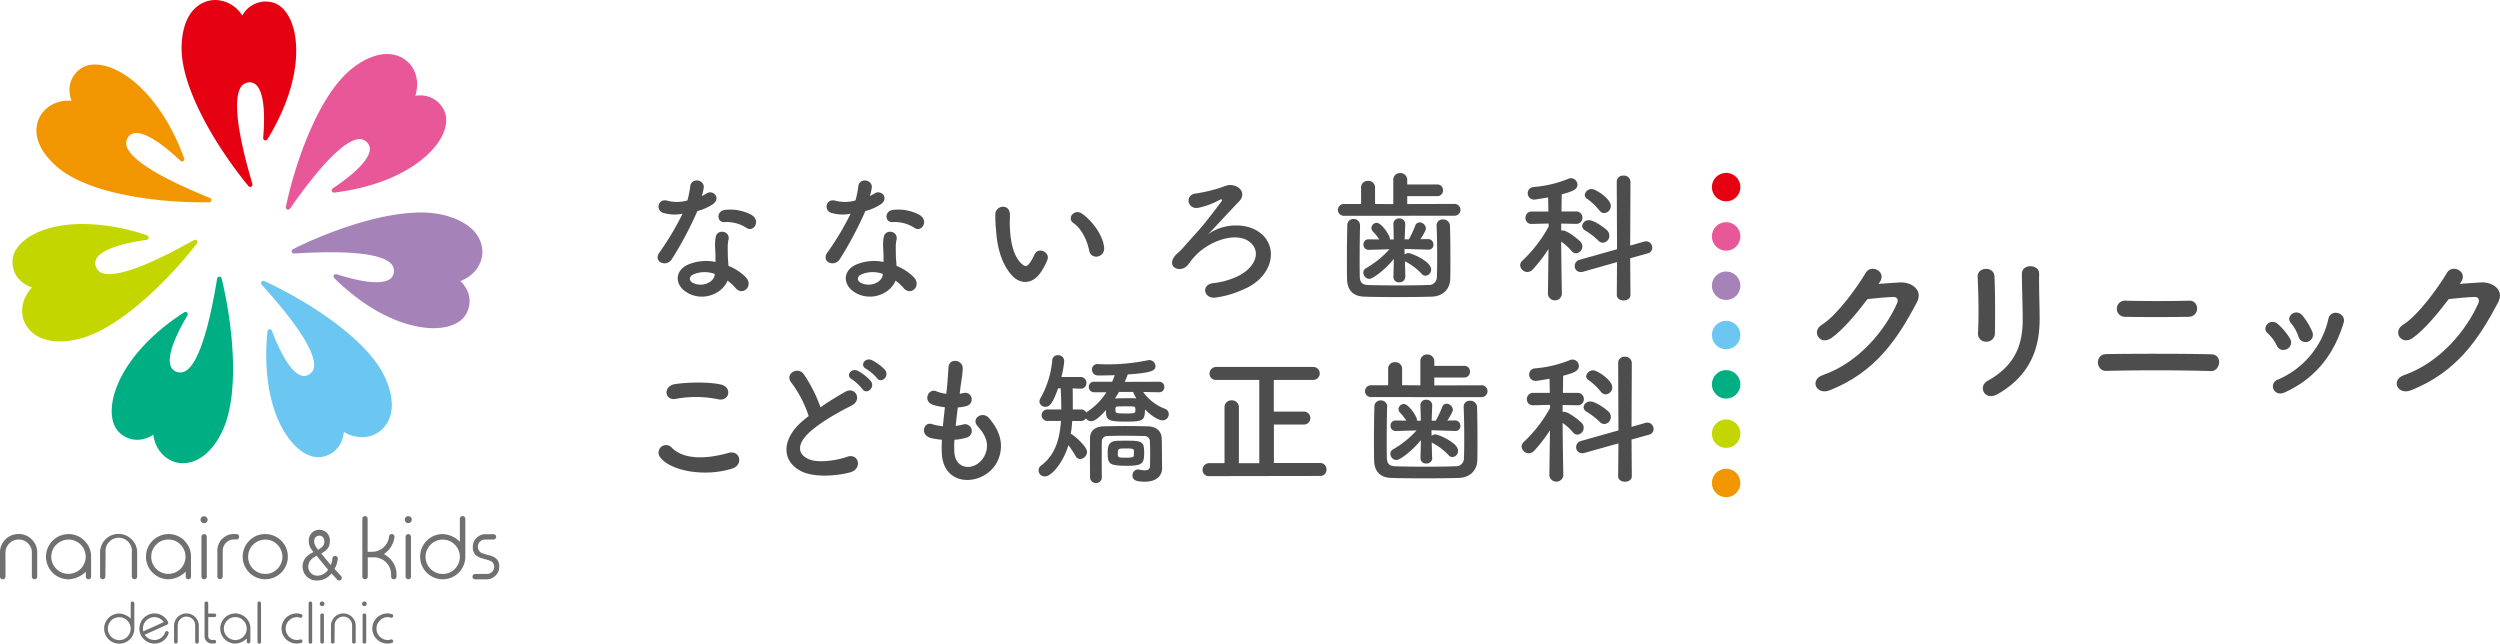 <svg id="レイヤー_1" data-name="レイヤー 1" xmlns="http://www.w3.org/2000/svg" viewBox="0 0 947.58 243.93"><defs><style>.cls-1{fill:#717071;}.cls-2{fill:#e50012;}.cls-3{fill:#f29600;}.cls-4{fill:#c3d600;}.cls-5{fill:#00ae83;}.cls-6{fill:#6bc7f1;}.cls-7{fill:#a583b9;}.cls-8{fill:#e85899;}.cls-9{fill:#4d4d4d;}</style></defs><title>logo</title><path class="cls-1" d="M2.08,218.56a1,1,0,0,1-.3.71,1,1,0,0,1-.71.3H1a1,1,0,0,1-.71-.3,1,1,0,0,1-.3-.71v-9.09a6.79,6.79,0,0,1,2.06-5,6.79,6.79,0,0,1,5-2.06,6.77,6.77,0,0,1,5,2.06,6.79,6.79,0,0,1,2.06,5v9.09a1,1,0,0,1-1,1h0a1,1,0,0,1-.73-.3,1,1,0,0,1-.3-.71v-9.09a4.81,4.81,0,0,0-1.45-3.5A4.78,4.78,0,0,0,7,204.51,4.8,4.8,0,0,0,3.52,206a4.81,4.81,0,0,0-1.45,3.5Z"/><path class="cls-1" d="M32,204.94A8.26,8.26,0,0,1,34.53,211v7.56a1,1,0,0,1-1,1h0a1,1,0,0,1-1-1v-1.88A9.86,9.86,0,0,1,26,219.58a8.57,8.57,0,1,1,0-17.14A8.26,8.26,0,0,1,32,204.94Zm-10.66,1.48A6.49,6.49,0,0,0,26,217.5a6.49,6.49,0,1,0-4.6-11.08Z"/><path class="cls-1" d="M39.93,218.56a1,1,0,0,1-1,1h0a1,1,0,0,1-1-1v-9.09a7,7,0,0,1,12-5,6.79,6.79,0,0,1,2.06,5v9.09a1,1,0,0,1-1,1h0a1,1,0,0,1-.73-.3,1,1,0,0,1-.3-.71v-9.09a5,5,0,1,0-9.92,0Z"/><path class="cls-1" d="M69.88,204.94A8.26,8.26,0,0,1,72.39,211v7.56a1,1,0,0,1-1,1h0a1,1,0,0,1-1-1v-1.88a9.86,9.86,0,0,1-6.49,2.89,8.57,8.57,0,1,1,6.06-14.63Zm-10.66,1.48a6.5,6.5,0,1,0,9.19,0,6.18,6.18,0,0,0-4.58-1.91A6.27,6.27,0,0,0,59.22,206.42Z"/><path class="cls-1" d="M77.37,198.28A1.31,1.31,0,0,1,76,197a1.27,1.27,0,0,1,.38-.93,1.29,1.29,0,0,1,.95-.38A1.33,1.33,0,0,1,78.7,197a1.29,1.29,0,0,1-.4.95A1.27,1.27,0,0,1,77.37,198.28Zm0,4.15a1,1,0,0,1,.71.3,1,1,0,0,1,.3.73v15.1a1,1,0,0,1-1,1h0a1,1,0,0,1-.73-.3,1,1,0,0,1-.3-.71v-15.1a1,1,0,0,1,1-1Z"/><path class="cls-1" d="M89.63,202.43a1,1,0,0,1,.73.3,1,1,0,0,1,.28.73v0a1,1,0,0,1-.28.71,1,1,0,0,1-.73.3h-.95a4.1,4.1,0,0,0-3,1.25,4.19,4.19,0,0,0-1.25,3v9.8a1,1,0,0,1-1,1h-.05a1,1,0,0,1-1-1v-9.8a6.28,6.28,0,0,1,1.84-4.48,6.1,6.1,0,0,1,4.48-1.84Z"/><path class="cls-1" d="M100.55,202.43a8.56,8.56,0,1,1-6.06,2.51A8.26,8.26,0,0,1,100.55,202.43Zm0,2.11a6.5,6.5,0,0,0,0,13,6.18,6.18,0,0,0,4.58-1.91,6.48,6.48,0,0,0,0-9.19A6.18,6.18,0,0,0,100.55,204.54Z"/><path class="cls-1" d="M129.26,218.3a1.31,1.31,0,0,1,.31.8,1,1,0,0,1-1,.94,1.3,1.3,0,0,1-.87-.45l-2.05-2.28a6.81,6.81,0,0,1-5.47,2.72,5.26,5.26,0,0,1-5.49-5.29c0-3.44,2.81-4.84,4.13-5.49-1-1.25-1.74-2.25-1.74-3.9a4,4,0,1,1,7.9.13c0,2.52-2.05,3.66-3.23,4.31l3.64,4.39a8,8,0,0,0,.6-2.54,1,1,0,0,1,1-.92,1.05,1.05,0,0,1,1.07,1,10.93,10.93,0,0,1-1.25,3.93ZM120,210.65c-1.16.62-3.15,1.7-3.15,4.13a3.35,3.35,0,0,0,3.5,3.41,4.83,4.83,0,0,0,4-2.25Zm2.94-5.35c0-.54-.22-2.28-1.94-2.28a2,2,0,0,0-1.92,2.16c0,1.14.6,2,1.45,3.23C121.52,207.77,122.95,207,122.95,205.3Z"/><path class="cls-1" d="M138.33,195.62a1,1,0,0,1,.71.28,1,1,0,0,1,.3.73v12.51H141a6.35,6.35,0,0,0,4.37-1.68,6.26,6.26,0,0,0,2.09-4.12,1,1,0,0,1,.33-.65,1,1,0,0,1,.68-.27h.05a1,1,0,0,1,.75.33,1,1,0,0,1,.25.8,9.06,9.06,0,0,1-4,6.45,10,10,0,0,1,3.62,3.44,8.37,8.37,0,0,1,1.15,4.27v.85a1,1,0,0,1-1,1h-.05a1,1,0,0,1-1-1v-.85a6.49,6.49,0,0,0-6.49-6.46h-2.36v7.31a1,1,0,0,1-1,1h-.05a1,1,0,0,1-1-1V196.64a1,1,0,0,1,.3-.73,1,1,0,0,1,.71-.28Z"/><path class="cls-1" d="M154.76,198.28a1.31,1.31,0,0,1-1.33-1.33,1.26,1.26,0,0,1,.38-.93,1.28,1.28,0,0,1,.95-.38,1.33,1.33,0,0,1,1.33,1.31,1.29,1.29,0,0,1-.4.95A1.27,1.27,0,0,1,154.76,198.28Zm0,4.15a1,1,0,0,1,.71.3,1,1,0,0,1,.3.73v15.1a1,1,0,0,1-1,1h0a1,1,0,0,1-.73-.3,1,1,0,0,1-.3-.71v-15.1a1,1,0,0,1,1-1Z"/><path class="cls-1" d="M175.37,195.62a1,1,0,0,1,.71.28,1,1,0,0,1,.3.73v14.42a8.57,8.57,0,1,1-8.57-8.62,9.86,9.86,0,0,1,6.49,2.89v-8.69a1,1,0,0,1,.3-.73,1,1,0,0,1,.71-.28Zm-12.16,10.83a6.5,6.5,0,0,0,4.6,11.1,6.18,6.18,0,0,0,4.58-1.91,6.48,6.48,0,0,0,0-9.19,6.18,6.18,0,0,0-4.58-1.91A6.27,6.27,0,0,0,163.21,206.45Z"/><path class="cls-1" d="M183.86,204.51a2.63,2.63,0,0,0-1.93.8,2.66,2.66,0,0,0-.8,1.93,2.56,2.56,0,0,0,1.5,2.39,25.91,25.91,0,0,0,3,.9,5.93,5.93,0,0,1,2.51,1.25,3.93,3.93,0,0,1,1.08,3,4.76,4.76,0,0,1-4.8,4.8h-4.34a1,1,0,0,1-1-1v0a1,1,0,0,1,.3-.73,1,1,0,0,1,.71-.3h4.5a2.72,2.72,0,0,0,2.72-2.72,2.4,2.4,0,0,0-1.51-2.28q-.32-.15-3-.9a6.35,6.35,0,0,1-2.51-1.26,4.2,4.2,0,0,1-1.08-3.11,4.79,4.79,0,0,1,4.8-4.8h3.06a1,1,0,0,1,1,1v0a1,1,0,0,1-.3.71,1,1,0,0,1-.73.3Z"/><path class="cls-1" d="M50.24,228a.66.66,0,0,1,.68.68v9.61a5.72,5.72,0,1,1-5.71-5.75,6.57,6.57,0,0,1,4.33,1.93v-5.79a.66.66,0,0,1,.68-.68Zm-8.11,7.22a4.34,4.34,0,0,0,3.07,7.4,4.12,4.12,0,0,0,3.06-1.27,4.32,4.32,0,0,0,0-6.12,4.12,4.12,0,0,0-3.06-1.27A4.18,4.18,0,0,0,42.14,235.18Z"/><path class="cls-1" d="M63.71,235.85a.64.64,0,0,1,0,.52.68.68,0,0,1-.35.38l-4.08,1.84-4.45,2a4.55,4.55,0,0,0,3.67,2,4.32,4.32,0,0,0,4.09-2.91.65.65,0,0,1,.66-.47.66.66,0,0,1,.56.29.64.64,0,0,1,.08.62,5.54,5.54,0,0,1-2,2.75,5.62,5.62,0,0,1-3.34,1.07,5.71,5.71,0,1,1,0-11.43,5.7,5.7,0,0,1,5.19,3.34Zm-5.19-1.94a4.33,4.33,0,0,0-4.33,4.34,8.48,8.48,0,0,0,.11,1.07l7.81-3.53A4.6,4.6,0,0,0,58.52,233.91Z"/><path class="cls-1" d="M67.33,243.26a.68.68,0,0,1-.68.68h0a.68.68,0,0,1-.68-.68V237.2a4.69,4.69,0,1,1,9.38,0v6.06a.68.68,0,0,1-.68.68h0a.66.66,0,0,1-.49-.2.65.65,0,0,1-.2-.48V237.2a3.31,3.31,0,1,0-6.61,0Z"/><path class="cls-1" d="M78.25,228a.67.67,0,0,1,.48.19.66.66,0,0,1,.2.49v3.86h2.33a.65.65,0,0,1,.48.2.66.66,0,0,1,.2.49v0a.68.68,0,0,1-.68.67H78.93v7.23a1.37,1.37,0,0,0,.42,1,1.39,1.39,0,0,0,1,.42h.89a.65.65,0,0,1,.48.2.66.66,0,0,1,.2.49v0a.68.68,0,0,1-.68.68h-.89a2.8,2.8,0,0,1-2.82-2.81V228.64a.66.66,0,0,1,.68-.68Z"/><path class="cls-1" d="M93.23,234.18a5.51,5.51,0,0,1,1.67,4v5a.68.68,0,0,1-.68.68h0a.68.68,0,0,1-.68-.68V242a6.57,6.57,0,0,1-4.33,1.93,5.71,5.71,0,1,1,4-9.76Zm-7.11,1a4.34,4.34,0,1,0,6.12,0,4.12,4.12,0,0,0-3.06-1.27A4.18,4.18,0,0,0,86.12,235.16Z"/><path class="cls-1" d="M98.27,228a.66.66,0,0,1,.67.68v14.62a.68.68,0,0,1-.67.68h0a.68.68,0,0,1-.68-.68V228.64a.66.66,0,0,1,.68-.68Z"/><path class="cls-1" d="M114.15,232.78a.61.61,0,0,1,.48.64v.06a.63.63,0,0,1-.28.54.65.65,0,0,1-.61.11,4,4,0,0,0-1.32-.22,4.34,4.34,0,0,0,0,8.67,4.35,4.35,0,0,0,1.32-.2.67.67,0,0,1,.89.64.62.62,0,0,1-.48.64,5.7,5.7,0,0,1-1.73.27,5.71,5.71,0,1,1,1.73-11.15Z"/><path class="cls-1" d="M117.66,228a.66.66,0,0,1,.67.68v14.62a.68.68,0,0,1-.67.68h0a.68.68,0,0,1-.68-.68V228.64a.66.66,0,0,1,.68-.68Z"/><path class="cls-1" d="M122.1,229.74a.87.87,0,0,1-.89-.89.84.84,0,0,1,.25-.62.86.86,0,0,1,.63-.25.89.89,0,0,1,.89.87.86.86,0,0,1-.27.63A.84.84,0,0,1,122.1,229.74Zm0,2.77a.65.65,0,0,1,.48.2.66.66,0,0,1,.2.49v10.07a.68.68,0,0,1-.68.68h0a.66.66,0,0,1-.49-.2.65.65,0,0,1-.2-.48V233.19a.68.68,0,0,1,.69-.69Z"/><path class="cls-1" d="M126.81,243.26a.68.68,0,0,1-.68.68h0a.68.68,0,0,1-.68-.68V237.2a4.69,4.69,0,1,1,9.38,0v6.06a.68.68,0,0,1-.68.68h0a.66.66,0,0,1-.49-.2.65.65,0,0,1-.2-.48V237.2a3.31,3.31,0,1,0-6.61,0Z"/><path class="cls-1" d="M138.13,229.74a.87.87,0,0,1-.89-.89.84.84,0,0,1,.25-.62.86.86,0,0,1,.63-.25.89.89,0,0,1,.89.87.86.86,0,0,1-.27.63A.84.84,0,0,1,138.13,229.74Zm0,2.77a.65.65,0,0,1,.48.2.66.66,0,0,1,.2.49v10.07a.68.68,0,0,1-.68.68h0a.66.66,0,0,1-.49-.2.65.65,0,0,1-.2-.48V233.19a.68.68,0,0,1,.69-.69Z"/><path class="cls-1" d="M148.56,232.78a.61.61,0,0,1,.48.64v.06a.63.63,0,0,1-.28.54.65.65,0,0,1-.61.11,4,4,0,0,0-1.32-.22,4.34,4.34,0,0,0,0,8.67,4.35,4.35,0,0,0,1.32-.2.67.67,0,0,1,.89.64.62.62,0,0,1-.48.64,5.7,5.7,0,0,1-1.73.27,5.71,5.71,0,1,1,1.73-11.15Z"/><path class="cls-2" d="M110.47,8.45c-1.57-4-4.07-6.65-7-7.48a10.58,10.58,0,0,0-2.85-.4A10.18,10.18,0,0,0,91.83,5.9,12.33,12.33,0,0,0,81.59,0a10.58,10.58,0,0,0-3.81.71c-8.85,3.4-9.07,15.21-8.93,18.75.63,15.72,14,37.33,25.32,51.06a.86.86,0,0,0,.67.32.89.89,0,0,0,.41-.1.87.87,0,0,0,.42-1c-9.12-30.88-5.52-37.2-2.57-38.22a3.68,3.68,0,0,1,4.23.89c1.71,1.86,3.51,6.81,2.42,19.88a.87.87,0,0,0,1.6.52C113.28,33.34,113.88,17.13,110.47,8.45Z"/><path class="cls-3" d="M79.48,75C49.65,62.89,46.95,56.14,48,53.2a3.65,3.65,0,0,1,3.69-2.77c2.54,0,7.49,1.82,16.7,10.51A.86.86,0,0,0,69.79,60C61.33,36.68,46.41,24.47,36,24.47a9.28,9.28,0,0,0-5.48,1.6c-4.44,3.21-4.92,8.16-3.39,12.16C21.31,37.66,16,40.91,14.36,46c-2.86,9,6.24,16.57,9.09,18.67C35.56,73.54,59.09,76.7,77.07,76.7l2.09,0A.87.87,0,0,0,79.48,75Z"/><path class="cls-4" d="M74.6,91.17A.87.87,0,0,0,73.52,91c-15.23,8.55-26,12.89-32.09,12.89-2.31,0-3.81-.61-4.6-1.88a3.74,3.74,0,0,1-.42-3.71c1.06-2.28,5.26-5.41,19.19-7.39a.87.87,0,0,0,.16-1.68,76.35,76.35,0,0,0-24.28-4.33C14.55,84.87,5.08,92,4.76,98.7c-.26,5.48,3.31,8.94,7.39,10.23-4.08,4.22-5,10.35-1.93,14.85,2.47,3.68,6.79,5.62,12.5,5.62a30.17,30.17,0,0,0,7.76-1.09c15.18-4.11,33.27-22,44.14-36A.86.86,0,0,0,74.6,91.17Z"/><path class="cls-5" d="M84,105.53a.78.78,0,0,0-.88-.66.86.86,0,0,0-.82.73c-5,30.47-10.56,36-14.26,35.55a3.76,3.76,0,0,1-3.17-2c-1.12-2.25-1-7.49,6.19-19.62a.87.87,0,0,0-1.21-1.17c-19.19,12.36-26.77,26.7-27.46,36-.32,4.28.78,7.76,3.08,9.78A9.76,9.76,0,0,0,52,166.7a11.17,11.17,0,0,0,6.1-1.94c.76,5.82,5,10.33,10.41,10.78.32,0,.63,0,.94,0,6,0,11.7-4.88,15.23-13.06C90.89,148.09,88.19,122.8,84,105.53Z"/><path class="cls-6" d="M145.15,141.5c-7.38-13.89-28.84-27.54-45-35a.87.87,0,0,0-1,1.37c21.61,23.87,21.12,31.12,18.9,33.32a4,4,0,0,1-2.8,1.32c-2.11,0-6.49-2.23-12.2-17.15a.86.86,0,0,0-.92-.55.87.87,0,0,0-.75.77c-1.82,17.92,1.79,33.81,9.65,42.51,3,3.36,6.45,5.21,9.6,5.21a7.65,7.65,0,0,0,1.36-.12c5.4-1,8-5.22,8.33-9.48a13.29,13.29,0,0,0,6.84,2,10.94,10.94,0,0,0,8.08-3.4C151.74,155.36,146.82,144.62,145.15,141.5Z"/><path class="cls-7" d="M182.73,94c-1.35-9.39-12.81-12.23-16.29-12.87a38,38,0,0,0-6.91-.59c-15.24,0-35.05,7.19-48.5,13.91a.87.87,0,0,0-.45,1,.83.83,0,0,0,.89.64c5.07-.32,9.71-.48,13.79-.48,19.3,0,23.73,3.52,24,6.47a3.91,3.91,0,0,1-.84,3.16c-2.38,2.65-9.73,2.25-20.89-1.3a.87.87,0,0,0-.87,1.45c17.54,17.16,32.2,19,37.68,19,6,0,10.51-2,12.38-5.44,2.61-4.82.89-9.49-2.22-12.42C180.05,104.47,183.5,99.33,182.73,94Z"/><path class="cls-8" d="M168.51,42.3a9.78,9.78,0,0,0-9.4-6.13,11.94,11.94,0,0,0-1.7.12c1.84-5.57,0-11.48-4.71-14.22a11.65,11.65,0,0,0-6-1.59c-4.42,0-9.61,2.3-14.23,6.3C120.59,37.06,112.05,61,108.35,78.41a.87.87,0,0,0,1.56.68c15.24-21.79,22.76-26.36,26.39-26.36a3.43,3.43,0,0,1,1.89.53,3.74,3.74,0,0,1,2,3.16c0,2.51-2.39,7.16-14.08,15a.87.87,0,0,0,.59,1.58c22.65-2.81,35.7-12.44,40.36-20.53C169.19,48.73,169.71,45.12,168.51,42.3Z"/><path class="cls-9" d="M712,107.6c2.63-.18,5.63-.43,8.08-.55,4.71-.24,8.81,3.06,6.55,7.4-7.47,14.26-15.91,26.69-33.11,33.48-5.2,2-7.71-4-2.63-5.75,13.59-4.71,23.69-17,28.22-27.36.49-1.16,0-2.33-1.47-2.26-2.57.06-7,.49-9.79.8-4.16,5.51-9.55,11.93-13.77,14.81s-7.71-2.51-3.55-5.08c5.88-3.61,13.83-14.87,16.65-19.71,2-3.43,8.14-.49,5.26,3.61Z"/><path class="cls-9" d="M752.89,129.51a3,3,0,0,1-3.18-3.12c.37-6.06.18-15.67-.12-21.48-.18-3.79,6.12-4.1,6.37-.24.3,5.51.3,16,.18,21.67a3.17,3.17,0,0,1-3.24,3.18m.49,14.81c10.83-6,13.28-14.2,13.28-23.32,0-4.77-.31-12.36-.31-17.2,0-4,6.61-3.74,6.55,0-.12,5.2.18,12.06.18,17.14,0,10.53-3.18,21.11-15.85,28.4-5,2.88-7.71-2.88-3.86-5"/><path class="cls-9" d="M798.29,140.58c-3.92.12-4.34-6.31,0-6.36,10.16-.18,29.44-.18,39.78.06,4.59.12,3.55,6.49-.06,6.37-11.69-.37-28.77-.37-39.72-.06m7.1-20.5a3.07,3.07,0,1,1,.37-6.12c6.67.18,16.77.18,24.05,0,3.86-.12,4.16,6-.31,6.12-6.43.12-17.75.12-24.11,0"/><path class="cls-9" d="M863,131a16,16,0,0,0-3.49-4.71c-2.51-2.14,1-6,3.92-3.43a23.2,23.2,0,0,1,4.53,5.45c2,3.31-3.12,6.31-5,2.7m-1.22,16.59a2.71,2.71,0,0,1,1.53-3.67,32.77,32.77,0,0,0,19.28-23.14c1-4,6.91-2.14,5.75,1.59C884.82,133.91,878,143.28,866,148.73c-2.08.92-3.61.18-4.22-1.16m9.42-20a16.19,16.19,0,0,0-2.88-5.14c-2.2-2.45,1.9-5.81,4.41-2.81a26.23,26.23,0,0,1,3.67,6.06,2.78,2.78,0,1,1-5.2,1.9"/><path class="cls-9" d="M932.31,107.6c2.63-.18,5.63-.43,8.08-.55,4.71-.24,8.81,3.06,6.55,7.4-7.47,14.26-15.91,26.69-33.11,33.48-5.2,2-7.71-4-2.63-5.75,13.59-4.71,23.69-17,28.22-27.36.49-1.16,0-2.33-1.47-2.26-2.57.06-7,.49-9.79.8-4.16,5.51-9.55,11.93-13.77,14.81s-7.71-2.51-3.55-5.08c5.88-3.61,13.83-14.87,16.65-19.71,2-3.43,8.14-.49,5.26,3.61Z"/><path class="cls-9" d="M251.58,80.77c-3.29-.92-2.26-5.88,1.57-4.64a14.43,14.43,0,0,0,7.4-.16,34.81,34.81,0,0,0,1.08-5.45c.49-3.19,5.24-2.59,5.13.49a17.79,17.79,0,0,1-.76,3.29,17,17,0,0,0,1.73-.92c2.43-1.73,5.83,1.62,2.38,4.1A20.57,20.57,0,0,1,264.33,80a135.73,135.73,0,0,1-9.66,18.2c-2,3.24-7.18,1.13-4.81-2.38A105.27,105.27,0,0,0,258.71,81a14.82,14.82,0,0,1-7.13-.27m9.29,30.4c-5-2.54-5.61-8.37-.05-10.85a17.66,17.66,0,0,1,10.37-1V97.4c0-1.35-.11-2.7-.16-4.05a16.25,16.25,0,0,1,.27-3.62c.65-3,5.4-2.27,4.86,1a10.9,10.9,0,0,0-.32,2.54c0,1.24,0,2.59.05,4.16.05,1,.16,2.16.22,3.34a19.56,19.56,0,0,1,6.59,4.32c3.08,3.4-1.3,7.23-3.89,4.1a15.58,15.58,0,0,0-3.08-2.81c-1.56,4.32-8.31,8.1-14.85,4.8m1.73-7.07c-1.46.76-1.57,2.32.05,3.13,3.24,1.62,7.61.05,8.21-2.86.05-.16,0-.38.05-.54a10.83,10.83,0,0,0-8.31.27m12-19.92c-3,.16-3.19-4.32.27-4.64a17.09,17.09,0,0,1,9.94,1.89c3.67,2.21.87,6.69-1.78,5a13.91,13.91,0,0,0-8.42-2.27"/><path class="cls-9" d="M315.28,80.77c-3.29-.92-2.26-5.88,1.57-4.64a14.41,14.41,0,0,0,7.4-.16,34.53,34.53,0,0,0,1.08-5.45c.49-3.19,5.24-2.59,5.13.49a18,18,0,0,1-.76,3.29,17.58,17.58,0,0,0,1.73-.92c2.43-1.73,5.83,1.62,2.37,4.1A20.5,20.5,0,0,1,328,80a136.32,136.32,0,0,1-9.67,18.2c-2,3.24-7.18,1.13-4.8-2.38A105.26,105.26,0,0,0,322.41,81a14.81,14.81,0,0,1-7.13-.27m9.29,30.4c-5-2.54-5.62-8.37-.06-10.85a17.66,17.66,0,0,1,10.37-1V97.4c0-1.35-.11-2.7-.16-4.05a16.1,16.1,0,0,1,.27-3.62c.65-3,5.4-2.27,4.86,1a10.77,10.77,0,0,0-.32,2.54c0,1.24,0,2.59.06,4.16.05,1,.16,2.16.22,3.34a19.55,19.55,0,0,1,6.58,4.32c3.08,3.4-1.29,7.23-3.89,4.1a15.63,15.63,0,0,0-3.08-2.81c-1.57,4.32-8.31,8.1-14.85,4.8m1.73-7.07c-1.46.76-1.57,2.32.05,3.13,3.24,1.62,7.61.05,8.21-2.86.05-.16,0-.38.05-.54a10.84,10.84,0,0,0-8.31.27m12-19.92c-3,.16-3.19-4.32.27-4.64a17.1,17.1,0,0,1,9.94,1.89c3.67,2.21.86,6.69-1.78,5a13.91,13.91,0,0,0-8.42-2.27"/><path class="cls-9" d="M383.63,104.47c-3.89-4.21-5.67-10.47-6.1-17.28a54.38,54.38,0,0,1-.27-6c.11-3.4,5.35-4.1,5.51-.05.11,2.11-.11,2.21,0,4.7.22,5.67,1.24,11,4.26,13.93,1.41,1.35,2.11,1.51,3.3-.11a21.23,21.23,0,0,0,1.78-3.18c1.46-3.13,5.94-.86,4.91,1.94a24.64,24.64,0,0,1-2.11,4.16c-3.45,5.61-8.26,5.13-11.28,1.89M412.84,95c-.86-4.32-3.08-8.48-6-10.48-2.59-1.78.32-5.78,3.56-3.35,3.83,2.86,7.56,7.94,8.1,12.53.43,3.94-4.91,5-5.67,1.3"/><path class="cls-9" d="M478.11,88.6c6.7,5.88,3.83,16.68-6.75,21.06a36.9,36.9,0,0,1-10.64,3.13c-4.32.6-5.67-4.8-1-5.45a29.49,29.49,0,0,0,9.67-2.75c6.37-3.29,8-8.37,5.51-11.66-4.59-5.94-16.58-2.11-22.46,4.7-1.89,2.16-.86,1.19-2.21,2.8-2.65,3.24-8.26,1-5-3.29,1.08-1.41,1.4-1.13,3.45-3.51,2.54-2.92,3-3.35,5.78-6.48S461,79,463,76.29c.43-.59,0-.92-.49-.65a28.92,28.92,0,0,1-8.1,3.08c-4.37,1-5.61-5-1-5.4a57.85,57.85,0,0,0,9.13-2.16c3-1.08,3.24-1.19,4.75-.92,2.92.49,5.07,3.35,2.27,6.21-3.62,3.72-8.37,9-11.72,12.42,5.56-4.32,15.17-4.7,20.2-.27"/><path class="cls-9" d="M509.36,81.8a2.24,2.24,0,1,1,0-4.48h6.53V71.05a2.45,2.45,0,0,1,2.65-2.48,2.48,2.48,0,0,1,2.65,2.48v6.26l6.91.05V68.25a2.5,2.5,0,0,1,2.59-2.65,2.59,2.59,0,0,1,2.7,2.65v1.67h11.39a2.08,2.08,0,0,1,2.16,2.21,2.1,2.1,0,0,1-2.16,2.21H533.39v3l18.14-.05a2.25,2.25,0,0,1,0,4.48Zm6.15,3.67c-.11,3.67-.16,8.64-.16,13,0,2.32,0,4.54.05,6.26.05,2.05.7,3.19,3.08,3.29,3,.11,7.29.16,11.56.16s8.48-.05,11.34-.16a3,3,0,0,0,3.24-3.19c.11-2.21.11-5,.11-7.78,0-3.94-.05-8.1-.22-11.44v-.16a2.25,2.25,0,0,1,2.43-2.27,2.49,2.49,0,0,1,2.65,2.43c.11,3,.16,8,.16,12.85,0,2.54,0,5.08-.05,7.18-.11,4.43-3.3,6.7-7,6.8-3.51.11-8.37.16-13.17.16s-9.4-.05-12.53-.16c-4.11-.16-6.37-2.43-6.43-6.75-.05-2.48-.05-5.18-.05-8,0-4,.05-8.26.16-12.2A2.3,2.3,0,0,1,513,83a2.35,2.35,0,0,1,2.48,2.38ZM532.63,105a2.09,2.09,0,0,1-2.27,2,2,2,0,0,1-2.21-2v-.05l.16-6.8c-3.45,4.21-8,7.56-9.29,7.56a2.41,2.41,0,0,1-2.27-2.38,1.88,1.88,0,0,1,1-1.67,36,36,0,0,0,8.91-7.18l-7.88.22h-.05a1.92,1.92,0,0,1-1.94-2.05,1.87,1.87,0,0,1,1.94-1.94h.05l4,.05a19.18,19.18,0,0,0-2.49-3.13,1.92,1.92,0,0,1-.48-1.24,2.06,2.06,0,0,1,2-1.94c1.84,0,5,4.75,5,6v.32h1.46L528.15,85a2.06,2.06,0,0,1,2.21-2.21,2.14,2.14,0,0,1,2.27,2.11V85l-.22,5.72H534a39.93,39.93,0,0,0,2.43-5.18,1.74,1.74,0,0,1,1.67-1.24,2.45,2.45,0,0,1,2.37,2.27c0,1-2,3.94-2.1,4.1l3-.05h.05a2,2,0,0,1,1.89,2.11,1.77,1.77,0,0,1-1.84,1.89h-.11l-9-.27.05,2.16a2.08,2.08,0,0,1,1.46-.59c1,0,8.58,3.08,8.58,6.21a2.32,2.32,0,0,1-2.11,2.38,2,2,0,0,1-1.57-.81A22.54,22.54,0,0,0,533,99.29a3.4,3.4,0,0,1-.49-.32l.16,5.94Z"/><path class="cls-9" d="M592,111.6a2.68,2.68,0,0,1-5.29,0v-.05l.22-17.17A54.94,54.94,0,0,1,581,102.1a2.92,2.92,0,0,1-2.05,1,2.77,2.77,0,0,1-2.76-2.54,2.42,2.42,0,0,1,.92-1.84A51.43,51.43,0,0,0,587,85.85l-.05-1.13-6.32.16h-.05a2.22,2.22,0,0,1-2.38-2.32,2.31,2.31,0,0,1,2.43-2.38h6.26l-.11-5.34c-1,.16-4.64.81-5.24.81a2.39,2.39,0,0,1-2.48-2.43,2.29,2.29,0,0,1,2.16-2.32,45,45,0,0,0,13.39-3.19,2.65,2.65,0,0,1,.86-.16A2.46,2.46,0,0,1,597.9,70c0,1.89-2.05,2.59-5.94,3.67-.05,1.14-.05,3.56-.11,6.48h5.51a2.31,2.31,0,0,1,2.43,2.38,2.25,2.25,0,0,1-2.38,2.32h-.05l-5.61-.11v2.65a2.08,2.08,0,0,1,.53-.05c2,0,6.43,3.89,6.7,4.21A2.6,2.6,0,0,1,597.36,96a2.22,2.22,0,0,1-1.73-.92,20.62,20.62,0,0,0-3.89-3.51c.05,8.15.27,20,.27,20Zm20.9-12.25L600,103a2.51,2.51,0,0,1-.86.11,2.22,2.22,0,0,1-2.27-2.32,2.42,2.42,0,0,1,1.84-2.32l14.2-4-.11-25.59a2.32,2.32,0,0,1,2.54-2.32A2.45,2.45,0,0,1,618,68.84l-.11,24.24,5.29-1.51a4.29,4.29,0,0,1,.76-.11,2.39,2.39,0,0,1,2.32,2.43,2.2,2.2,0,0,1-1.73,2.16l-6.64,1.84.11,13.88c0,1.41-1.3,2.11-2.59,2.11s-2.59-.7-2.59-2.11Zm-7.13-8.21a28.77,28.77,0,0,0-5-3.83,2,2,0,0,1-1.08-1.67,2.45,2.45,0,0,1,2.65-2.16c1.89,0,5.78,2.81,6.75,3.78A2.84,2.84,0,0,1,610,89.3a2.63,2.63,0,0,1-2.48,2.7,2.52,2.52,0,0,1-1.78-.86m.43-11.45a22.85,22.85,0,0,0-4.65-4.37,1.77,1.77,0,0,1-.86-1.4,2.66,2.66,0,0,1,2.7-2.27c1.46,0,7.18,3.67,7.18,6.37a2.68,2.68,0,0,1-2.48,2.75,2.41,2.41,0,0,1-1.89-1.08"/><path class="cls-9" d="M250.13,173.18a2.85,2.85,0,0,1,4.48-3.51c4.59,4.7,13.33,4.32,21.49,2,4.48-1.24,5.78,4.59,1.4,5.94-10.69,3.35-23.65.81-27.37-4.43m6-22c-4.26.81-5-4.91-.16-5.61,5.13-.76,12.74-.81,17.22.16s3.35,6.53-1,5.61a41,41,0,0,0-16-.16"/><path class="cls-9" d="M300,145.11c-2.81-3.46,2.48-6.37,4.64-3.3A54.67,54.67,0,0,1,311,154.39a103.37,103.37,0,0,1,9.5-5.94c3.67-2.05,6.48,3.13,2.32,5.24-5.51,2.81-11.07,5.94-15.33,9.56-5.34,4.54-5.51,8.59-1.29,10.64,3.78,1.89,11.5.49,14.74-.7,4.53-1.73,6.15,4.48,1.35,5.83-4.26,1.19-13.28,2.27-18.63-.43-7.77-3.94-7.45-12.69,1.3-19.65.54-.43,1-.86,1.56-1.24A43.82,43.82,0,0,0,300,145.11m26.89,2.37a18.75,18.75,0,0,0-4-3.72c-2.59-1.46-.11-4.43,2.27-3.19a17.52,17.52,0,0,1,4.91,3.89c1.84,2.48-1.67,5.34-3.18,3m5.51-4.16a18.35,18.35,0,0,0-4.11-3.51c-2.65-1.4-.27-4.43,2.16-3.29a17.4,17.4,0,0,1,5,3.72c1.89,2.43-1.51,5.35-3.08,3.08"/><path class="cls-9" d="M361.71,171.13c.32,7.72,8.75,7.4,11.56,1.4,1.89-4,.38-7.61-2.65-10.91-2.81-3.08,1.84-5.94,4.21-3.19,4.21,4.86,5.72,10,3.67,15.44-3.89,10.26-21.11,12-21.54-2.38-.05-1.51-.05-3.13.06-4.81a29.15,29.15,0,0,1-4.16-.65c-4.38-1.19-2.7-6.32.38-5.29a18.64,18.64,0,0,0,4.15.81c.22-2.37.49-4.75.76-7.18a24.6,24.6,0,0,1-4.48-.92c-4.1-1.41-1.73-6.37,1.13-5.18a15.05,15.05,0,0,0,3.89,1c.05-.65.16-1.35.21-2,.32-3.4.43-5.45.6-8,.27-3.78,5.4-2.92,5.4.27,0,2.54-.54,4.59-.92,7.77-.06.65-.16,1.3-.22,1.94a9.62,9.62,0,0,0,1.35-.27c3.51-.81,4.43,4,1.24,4.91a16.8,16.8,0,0,1-3.3.54c-.32,2.43-.59,4.75-.81,7a18.33,18.33,0,0,0,2.59-.48,2.58,2.58,0,1,1,1.73,4.86,19.44,19.44,0,0,1-4.8.87,40,40,0,0,0-.05,4.37"/><path class="cls-9" d="M433.3,148.56a17.84,17.84,0,0,0,8.21,6.37A2.19,2.19,0,0,1,443,157a2.32,2.32,0,0,1-2.38,2.32c-1.08,0-3.67-1.08-6.64-4.16,0,4.48-1,4.64-7.61,4.64-6.8,0-7.18-.81-7.18-4.37-2.32,2.65-4.21,4.21-5.56,4.21a2.44,2.44,0,0,1-2.05-1.08,2,2,0,0,1-1.78,1h-3.4a47.76,47.76,0,0,1-.54,4.86c.92.32,6.16,4.7,6.16,6.86a2.77,2.77,0,0,1-2.59,2.7,1.93,1.93,0,0,1-1.73-1.14,39.15,39.15,0,0,0-2.75-4.1c-1.84,6.37-6.32,11.82-8.8,11.82a2.27,2.27,0,0,1-1.46-4.16c5.29-4,7-10.09,7.45-16.84h-5a2.19,2.19,0,1,1,0-4.37h5.13c0-2.65-.11-5.35-.22-8h-1c-2,5.67-3.18,7-4.75,7a2.18,2.18,0,0,1-2.32-2,2.34,2.34,0,0,1,.38-1.24,35.38,35.38,0,0,0,4.48-14.42,2,2,0,0,1,2.21-1.89,2.2,2.2,0,0,1,2.32,2.16,31.35,31.35,0,0,1-1.08,6.1h7.29a2.15,2.15,0,0,1,2.21,2.21,2.07,2.07,0,0,1-2.11,2.22h-.11l-3-.11c.05,1.89.05,3.78.05,5.67v2.32h3.19a1.94,1.94,0,0,1,1.89,1.19,3.11,3.11,0,0,1,.76-.59,24.16,24.16,0,0,0,6.91-7.13h-4.64a2,2,0,0,1-2.05-2,1.94,1.94,0,0,1,2.05-2h6.8a23.07,23.07,0,0,0,1-2.48c-3,.11-5.51.11-6.42.11a2.18,2.18,0,0,1-2.21-2.21,2,2,0,0,1,2.1-2.11h.16c1.19.06,2.48.11,3.72.11a74.87,74.87,0,0,0,15.28-1.57,1.49,1.49,0,0,1,.49-.05,2.41,2.41,0,0,1,2.32,2.32c0,1.78-1.89,2.54-10.53,3.13a27.82,27.82,0,0,1-1.13,2.81l13-.05a1.9,1.9,0,0,1,2,2,1.92,1.92,0,0,1-2,2Zm2.65,23.65c0-1.73-.06-3.67-.11-5a2,2,0,0,0-2-1.94c-2.43-.05-5.24-.11-7.94-.11-2.27,0-4.43.05-6.37.11a2,2,0,0,0-1.89,1.94c-.05,1.94-.05,4.32-.05,6.75s0,4.8.05,6.8v.11a2.15,2.15,0,0,1-2.21,2.21,2.18,2.18,0,0,1-2.27-2.27c0-2.38-.05-5-.05-7.56s.05-5.13.05-7.29c.05-2.7,2-4.32,5.24-4.37,2.59-.06,5.35-.11,8.15-.11s5.67.05,8.48.11c3.13.05,5.18,1.78,5.29,4.43s.11,5.72.11,7.07c0,.6,0,2.92.05,4.21v.16c0,2.7-1.95,5.13-6.64,5.13-4.21,0-4.59-1.24-4.59-2.38a2.14,2.14,0,0,1,2.11-2.27c.16,0,.27.05.43.05a11.09,11.09,0,0,0,2.16.27c1.19,0,1.94-.43,1.94-1.73,0,0,.06-2,.06-4.32m-9.29,4.32c-6.37,0-6.81-.86-6.81-4.91,0-2.27.22-4.43,3.57-4.54,1.08-.05,2.32-.05,3.46-.05,5.88,0,6.8.27,6.8,4.53s-.7,5-7,5m-2.54-28c-.48.81-1,1.67-1.56,2.48,1.51-.05,3.3-.11,5-.11,1.08,0,2.16,0,3.13.05a17.61,17.61,0,0,1-1.24-2.43Zm5.29,5.51c-.92-.05-1.89-.05-2.86-.05s-1.94,0-2.92.05c-.7,0-.86.27-.86,1.24,0,1.3.11,1.4,3.78,1.4s3.78-.05,3.78-1.4c0-.81-.11-1.24-.92-1.24m.38,16.9c0-1-1-1-3-1-2.92,0-3.13.11-3.13,1.78s.05,1.73,3.08,1.73c2.7,0,3-.22,3-1.08Z"/><path class="cls-9" d="M458.35,180.47a2.34,2.34,0,0,1-2.54-2.38,2.5,2.5,0,0,1,2.54-2.54h5.78V154.34a2.55,2.55,0,0,1,2.7-2.59,2.59,2.59,0,0,1,2.75,2.59v21.22h7.72V144H461a2.34,2.34,0,0,1-2.54-2.37,2.5,2.5,0,0,1,2.54-2.54h36.61a2.46,2.46,0,1,1,0,4.91h-14.8v12h11.56a2.46,2.46,0,0,1,0,4.91H482.85v14.58h17.5a2.36,2.36,0,0,1,2.43,2.48,2.32,2.32,0,0,1-2.43,2.43Z"/><path class="cls-9" d="M519.62,150.51a2.24,2.24,0,1,1,0-4.48h6.53v-6.26a2.45,2.45,0,0,1,2.65-2.48,2.48,2.48,0,0,1,2.65,2.48V146l6.91.05V137a2.5,2.5,0,0,1,2.59-2.65,2.59,2.59,0,0,1,2.7,2.65v1.67H555a2.08,2.08,0,0,1,2.16,2.21,2.1,2.1,0,0,1-2.16,2.21H543.64v3l18.14-.05a2.25,2.25,0,0,1,0,4.48Zm6.15,3.67c-.11,3.67-.16,8.64-.16,13,0,2.32,0,4.54.05,6.26.05,2.05.7,3.19,3.08,3.29,3,.11,7.29.16,11.56.16s8.48-.05,11.34-.16a3,3,0,0,0,3.24-3.19c.11-2.21.11-5,.11-7.78,0-3.94-.05-8.1-.22-11.44v-.16a2.25,2.25,0,0,1,2.43-2.27,2.49,2.49,0,0,1,2.65,2.43c.11,3,.16,8,.16,12.85,0,2.54,0,5.08-.05,7.18-.11,4.43-3.3,6.7-7,6.8-3.51.11-8.37.16-13.17.16s-9.4-.05-12.53-.16c-4.11-.16-6.37-2.43-6.43-6.75-.05-2.48-.05-5.18-.05-8,0-4,.05-8.26.16-12.2a2.3,2.3,0,0,1,2.38-2.43,2.35,2.35,0,0,1,2.48,2.38Zm17.12,19.49a2.09,2.09,0,0,1-2.27,2,2,2,0,0,1-2.21-2v-.05l.16-6.8c-3.45,4.21-8,7.56-9.29,7.56A2.41,2.41,0,0,1,527,172a1.88,1.88,0,0,1,1-1.67,36,36,0,0,0,8.91-7.18l-7.88.22H529a1.92,1.92,0,0,1-1.94-2.05,1.87,1.87,0,0,1,1.94-1.94h.05l4,.05a19.18,19.18,0,0,0-2.49-3.13,1.92,1.92,0,0,1-.48-1.24,2.06,2.06,0,0,1,2-1.94c1.84,0,5,4.75,5,6v.32h1.46l-.16-5.72a2.06,2.06,0,0,1,2.21-2.21,2.14,2.14,0,0,1,2.27,2.11v.11l-.22,5.72h1.57a39.93,39.93,0,0,0,2.43-5.18,1.74,1.74,0,0,1,1.67-1.24,2.45,2.45,0,0,1,2.37,2.27c0,1-2,3.94-2.1,4.1l3-.05h.05a2,2,0,0,1,1.89,2.11,1.77,1.77,0,0,1-1.84,1.89h-.11l-9-.27.05,2.16a2.08,2.08,0,0,1,1.46-.59c1,0,8.58,3.08,8.58,6.21a2.32,2.32,0,0,1-2.11,2.38,2,2,0,0,1-1.57-.81,22.54,22.54,0,0,0-5.83-4.43,3.4,3.4,0,0,1-.49-.32l.16,5.94Z"/><path class="cls-9" d="M592.55,180.31a2.68,2.68,0,0,1-5.29,0v-.05l.22-17.17a54.76,54.76,0,0,1-5.94,7.72,2.91,2.91,0,0,1-2.05,1,2.77,2.77,0,0,1-2.75-2.54,2.42,2.42,0,0,1,.92-1.84,51.44,51.44,0,0,0,9.88-12.85l-.05-1.13-6.32.16h-.05a2.22,2.22,0,0,1-2.38-2.32,2.31,2.31,0,0,1,2.43-2.38h6.26l-.11-5.34c-1,.16-4.64.81-5.24.81a2.39,2.39,0,0,1-2.48-2.43,2.29,2.29,0,0,1,2.16-2.32,45,45,0,0,0,13.39-3.19,2.68,2.68,0,0,1,.86-.16,2.46,2.46,0,0,1,2.43,2.48c0,1.89-2.05,2.59-5.94,3.67-.05,1.14-.05,3.56-.11,6.48h5.51a2.31,2.31,0,0,1,2.43,2.38,2.25,2.25,0,0,1-2.38,2.32h-.05l-5.62-.11v2.65a2.11,2.11,0,0,1,.54-.05c2,0,6.42,3.89,6.7,4.21a2.62,2.62,0,0,1,.75,1.84,2.6,2.6,0,0,1-2.37,2.59,2.23,2.23,0,0,1-1.73-.92,20.4,20.4,0,0,0-3.89-3.51c.05,8.15.27,20,.27,20Zm20.89-12.25-12.9,3.61a2.54,2.54,0,0,1-.87.11,2.22,2.22,0,0,1-2.27-2.32,2.41,2.41,0,0,1,1.84-2.32l14.2-4-.11-25.59a2.32,2.32,0,0,1,2.53-2.32,2.45,2.45,0,0,1,2.65,2.32l-.11,24.24,5.29-1.51a4.23,4.23,0,0,1,.76-.11,2.39,2.39,0,0,1,2.32,2.43,2.2,2.2,0,0,1-1.73,2.16l-6.64,1.84.11,13.88c0,1.41-1.29,2.11-2.59,2.11s-2.59-.7-2.59-2.11Zm-7.13-8.21a28.67,28.67,0,0,0-5-3.83,2,2,0,0,1-1.08-1.67,2.45,2.45,0,0,1,2.65-2.16c1.89,0,5.78,2.81,6.75,3.78a2.85,2.85,0,0,1,.92,2.05,2.63,2.63,0,0,1-2.48,2.7,2.53,2.53,0,0,1-1.78-.86m.43-11.45a22.72,22.72,0,0,0-4.65-4.37,1.77,1.77,0,0,1-.86-1.4,2.66,2.66,0,0,1,2.7-2.27c1.46,0,7.18,3.67,7.18,6.37a2.68,2.68,0,0,1-2.48,2.75,2.4,2.4,0,0,1-1.89-1.08"/><circle class="cls-2" cx="654.26" cy="70.92" r="5.4"/><circle class="cls-8" cx="654.26" cy="89.61" r="5.4"/><circle class="cls-7" cx="654.26" cy="108.3" r="5.4"/><circle class="cls-6" cx="654.26" cy="126.99" r="5.4"/><circle class="cls-5" cx="654.26" cy="145.68" r="5.4"/><circle class="cls-4" cx="654.26" cy="164.37" r="5.4"/><circle class="cls-3" cx="654.26" cy="183.06" r="5.4"/></svg>